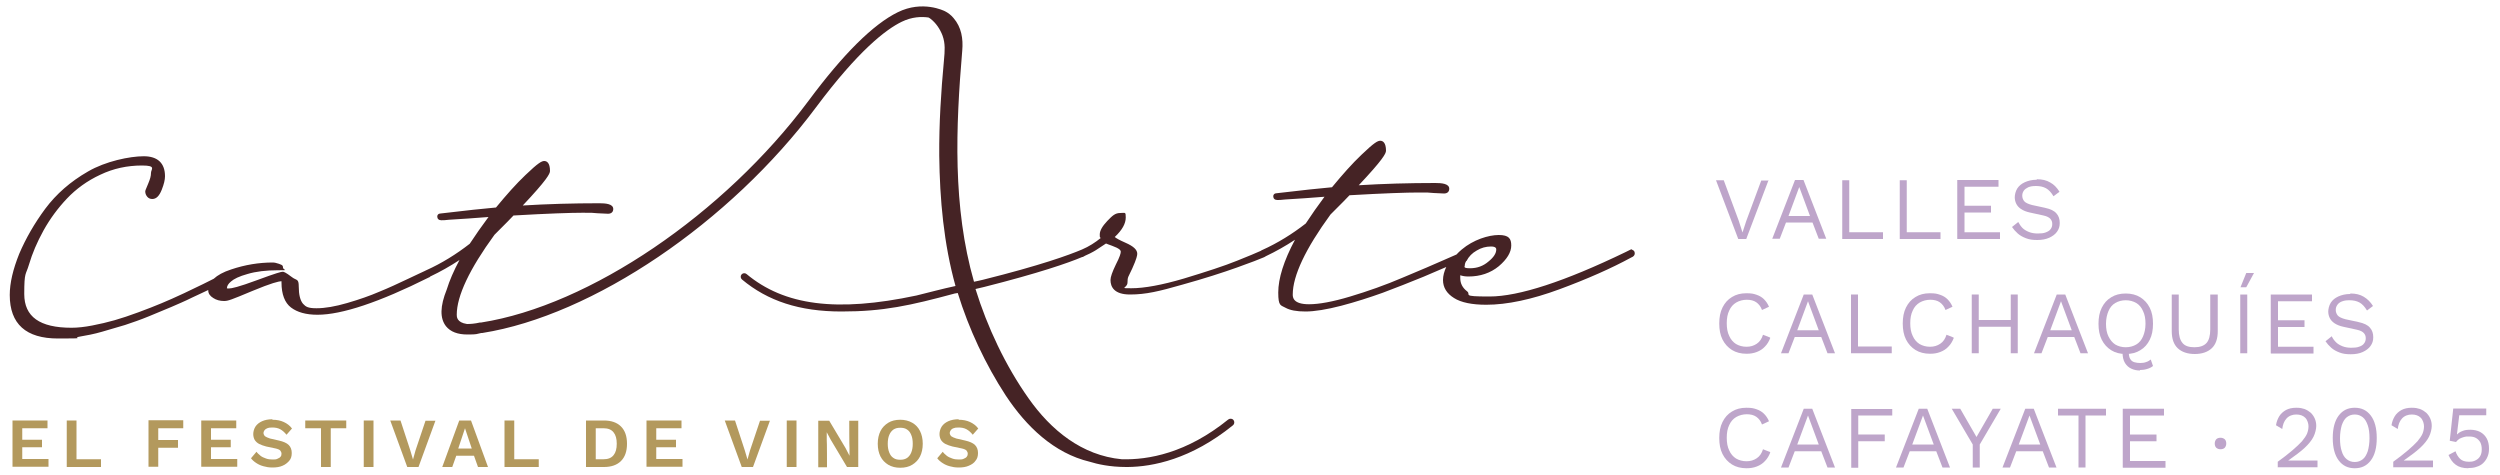 <?xml version="1.0" encoding="UTF-8"?>
<svg xmlns="http://www.w3.org/2000/svg" version="1.1" viewBox="0 0 1000 190">
  <defs>
    <style>
      .cls-1 {
        fill: #452325;
      }

      .cls-2 {
        fill: #bea5ca;
      }

      .cls-3 {
        fill: #b3995d;
      }
    </style>
  </defs>
  <!-- Generator: Adobe Illustrator 28.7.1, SVG Export Plug-In . SVG Version: 1.2.0 Build 142)  -->
  <g>
    <g id="Capa_3">
      <g>
        <g>
          <path class="cls-2" d="M707.4,72.1l-8.9,23.5h-3.2l-8.9-23.5h3.1l6,16.2,1.5,4.7,1.5-4.6,6-16.2h3.1Z"/>
          <path class="cls-2" d="M730.5,95.5h-3l-2.5-6.5h-10.6l-2.5,6.5h-3l9.1-23.5h3.4l9.1,23.5ZM715.4,86.4h8.6l-4.3-11.6-4.3,11.6Z"/>
          <path class="cls-2" d="M739.8,92.9h13.4v2.7h-16.3v-23.5h2.8v20.8Z"/>
          <path class="cls-2" d="M762.8,92.9h13.4v2.7h-16.3v-23.5h2.8v20.8Z"/>
          <path class="cls-2" d="M782.9,95.5v-23.5h16.5v2.7h-13.6v7.6h10.6v2.7h-10.6v7.9h14.2v2.7h-17Z"/>
          <path class="cls-2" d="M814.8,71.7c2.1,0,3.8.4,5.3,1.3,1.5.8,2.7,2.1,3.7,3.7l-2.4,1.8c-.9-1.5-1.9-2.6-3-3.2-1.1-.6-2.4-.9-4-.9s-2.3.2-3.1.5c-.8.4-1.4.8-1.8,1.4-.4.6-.6,1.2-.6,2s.3,1.6.8,2.2,1.6,1.1,3.1,1.5l5.1,1.1c2.3.5,3.8,1.2,4.7,2.3.9,1,1.3,2.3,1.3,3.8s-.4,2.5-1.1,3.5c-.7,1-1.8,1.8-3.1,2.4-1.4.6-2.9.9-4.8.9s-3.2-.2-4.5-.7c-1.3-.5-2.4-1.1-3.3-1.9-.9-.8-1.7-1.7-2.3-2.6l2.5-2c.5.9,1,1.7,1.7,2.4s1.6,1.2,2.6,1.6c1,.4,2.2.6,3.5.6s2.3-.1,3.1-.4,1.6-.7,2-1.3c.5-.6.7-1.3.7-2.1s-.2-1.4-.7-2-1.4-1.1-2.8-1.4l-5.5-1.2c-1.4-.3-2.6-.8-3.5-1.4-.9-.6-1.5-1.3-1.9-2.1-.4-.8-.6-1.7-.6-2.6s.3-2.4,1-3.5c.7-1.1,1.7-1.9,3-2.5,1.3-.6,2.9-1,4.7-1Z"/>
          <path class="cls-2" d="M708.1,135.2c-.5,1.3-1.2,2.5-2.1,3.4-.9,1-2,1.7-3.3,2.2s-2.6.7-4.1.7c-2.2,0-4.2-.5-5.8-1.5-1.6-1-2.9-2.4-3.8-4.2s-1.3-3.9-1.3-6.4.4-4.6,1.3-6.4,2.1-3.2,3.8-4.2c1.6-1,3.5-1.5,5.7-1.5s2.9.2,4.1.6c1.2.4,2.2,1,3,1.8.8.8,1.5,1.8,2,3l-2.8,1.3c-.5-1.4-1.3-2.4-2.3-3.1s-2.3-1-3.8-1-3,.4-4.2,1.1c-1.2.7-2.2,1.8-2.8,3.2-.7,1.4-1,3.1-1,5.1s.3,3.7,1,5.1c.6,1.4,1.6,2.5,2.7,3.2,1.2.7,2.6,1.1,4.2,1.1s2.9-.4,4.1-1.2c1.2-.8,2-2,2.5-3.6l2.8,1.1Z"/>
          <path class="cls-2" d="M734,141.3h-3l-2.5-6.5h-10.6l-2.5,6.5h-3l9.1-23.5h3.4l9.1,23.5ZM718.9,132.1h8.6l-4.3-11.6-4.3,11.6Z"/>
          <path class="cls-2" d="M743.3,138.6h13.4v2.7h-16.3v-23.5h2.8v20.8Z"/>
          <path class="cls-2" d="M781.5,135.2c-.5,1.3-1.2,2.5-2.1,3.4-.9,1-2,1.7-3.3,2.2s-2.6.7-4.1.7c-2.2,0-4.2-.5-5.8-1.5-1.6-1-2.9-2.4-3.8-4.2-.9-1.8-1.3-3.9-1.3-6.4s.4-4.6,1.3-6.4c.9-1.8,2.1-3.2,3.8-4.2,1.6-1,3.5-1.5,5.7-1.5s2.9.2,4.1.6c1.2.4,2.2,1,3,1.8.8.8,1.5,1.8,2,3l-2.8,1.3c-.5-1.4-1.3-2.4-2.3-3.1s-2.3-1-3.8-1-3,.4-4.2,1.1c-1.2.7-2.2,1.8-2.8,3.2-.7,1.4-1,3.1-1,5.1s.3,3.7,1,5.1c.6,1.4,1.6,2.5,2.7,3.2,1.2.7,2.6,1.1,4.2,1.1s2.9-.4,4.1-1.2c1.2-.8,2-2,2.5-3.6l2.8,1.1Z"/>
          <path class="cls-2" d="M791.5,117.8v23.5h-2.8v-23.5h2.8ZM805.6,128v2.7h-15.4v-2.7h15.4ZM807.1,117.8v23.5h-2.8v-23.5h2.8Z"/>
          <path class="cls-2" d="M835.2,141.3h-3l-2.5-6.5h-10.6l-2.5,6.5h-3l9.1-23.5h3.4l9.1,23.5ZM820.1,132.1h8.6l-4.3-11.6-4.3,11.6Z"/>
          <path class="cls-2" d="M850.3,117.4c2.2,0,4.2.5,5.8,1.5,1.6,1,2.9,2.4,3.8,4.2.9,1.8,1.3,3.9,1.3,6.4s-.4,4.6-1.3,6.4c-.9,1.8-2.1,3.2-3.8,4.2-1.6,1-3.5,1.5-5.8,1.5s-4.2-.5-5.8-1.5c-1.6-1-2.9-2.4-3.8-4.2s-1.3-3.9-1.3-6.4.4-4.6,1.3-6.4,2.1-3.2,3.8-4.2c1.6-1,3.5-1.5,5.8-1.5ZM850.3,120.1c-1.6,0-3,.4-4.2,1.1-1.2.7-2.1,1.8-2.7,3.2s-1,3.1-1,5.1.3,3.7,1,5.1,1.6,2.5,2.7,3.2c1.2.7,2.6,1.1,4.2,1.1s3-.4,4.2-1.1c1.2-.7,2.1-1.8,2.7-3.2.6-1.4,1-3.1,1-5.1s-.3-3.7-1-5.1c-.6-1.4-1.5-2.5-2.7-3.2-1.2-.7-2.6-1.1-4.2-1.1ZM856,148.2c-1.2,0-2.3-.2-3.4-.7s-1.9-1.2-2.6-2.3c-.7-1.1-1-2.6-1-4.5s0-.4,0-.7c0-.2,0-.5,0-.7h2.5c0,.3,0,.5,0,.7,0,.2,0,.4,0,.6,0,1.4.2,2.4.6,3,.4.7,1,1.1,1.7,1.3.7.2,1.5.3,2.3.3s1.7-.1,2.4-.4c.7-.2,1.3-.6,1.8-1l.9,2.6c-.6.5-1.4.9-2.4,1.2-1,.3-2,.4-2.8.4Z"/>
          <path class="cls-2" d="M887.1,117.8v14.7c0,3-.8,5.3-2.4,6.8-1.6,1.5-3.9,2.3-6.8,2.3s-5.2-.8-6.8-2.3c-1.6-1.5-2.4-3.8-2.4-6.8v-14.7h2.8v14c0,2.4.5,4.2,1.5,5.4s2.6,1.7,4.8,1.7,3.8-.6,4.8-1.7,1.5-3,1.5-5.4v-14h2.8Z"/>
          <path class="cls-2" d="M898.9,117.8v23.5h-2.8v-23.5h2.8ZM898.6,109.2h3l-3.1,5.7h-2.3l2.3-5.7Z"/>
          <path class="cls-2" d="M908.3,141.3v-23.5h16.5v2.7h-13.6v7.6h10.6v2.7h-10.6v7.9h14.2v2.7h-17Z"/>
          <path class="cls-2" d="M940.2,117.4c2.1,0,3.8.4,5.3,1.3s2.7,2.1,3.7,3.7l-2.4,1.8c-.9-1.5-1.9-2.6-3-3.2-1.1-.6-2.4-.9-4-.9s-2.3.2-3.1.5-1.4.8-1.8,1.4c-.4.6-.6,1.2-.6,2s.3,1.6.8,2.2c.5.6,1.6,1.1,3.1,1.5l5.1,1.1c2.3.5,3.8,1.2,4.7,2.3.9,1,1.3,2.3,1.3,3.8s-.4,2.5-1.1,3.5-1.8,1.8-3.1,2.4-2.9.9-4.8.9-3.2-.2-4.5-.7c-1.3-.5-2.4-1.1-3.3-1.9-.9-.8-1.7-1.7-2.3-2.6l2.5-2c.4.9,1,1.7,1.7,2.4s1.6,1.2,2.6,1.6c1,.4,2.2.6,3.5.6s2.3-.1,3.1-.4c.9-.3,1.6-.7,2-1.3.5-.6.7-1.3.7-2.1s-.2-1.4-.7-2c-.5-.6-1.4-1.1-2.8-1.4l-5.5-1.2c-1.4-.3-2.6-.8-3.5-1.4-.9-.6-1.5-1.3-1.9-2.1-.4-.8-.6-1.7-.6-2.6s.3-2.4,1-3.5c.7-1.1,1.7-1.9,3-2.5,1.3-.6,2.9-1,4.7-1Z"/>
          <path class="cls-2" d="M708.1,181c-.5,1.3-1.2,2.5-2.1,3.4-.9,1-2,1.7-3.3,2.2s-2.6.7-4.1.7c-2.2,0-4.2-.5-5.8-1.5-1.6-1-2.9-2.4-3.8-4.2s-1.3-3.9-1.3-6.4.4-4.6,1.3-6.4,2.1-3.2,3.8-4.2c1.6-1,3.5-1.5,5.7-1.5s2.9.2,4.1.6c1.2.4,2.2,1,3,1.8.8.8,1.5,1.8,2,3l-2.8,1.3c-.5-1.4-1.3-2.4-2.3-3.1s-2.3-1-3.8-1-3,.4-4.2,1.1c-1.2.7-2.2,1.8-2.8,3.2-.7,1.4-1,3.1-1,5.1s.3,3.7,1,5.1c.6,1.4,1.6,2.5,2.7,3.2,1.2.7,2.6,1.1,4.2,1.1s2.9-.4,4.1-1.2c1.2-.8,2-2,2.5-3.6l2.8,1.1Z"/>
          <path class="cls-2" d="M734,187h-3l-2.5-6.5h-10.6l-2.5,6.5h-3l9.1-23.5h3.4l9.1,23.5ZM718.9,177.8h8.6l-4.3-11.6-4.3,11.6Z"/>
          <path class="cls-2" d="M756.9,166.2h-13.6v7.6h10.6v2.7h-10.6v10.6h-2.8v-23.5h16.4v2.7Z"/>
          <path class="cls-2" d="M780,187h-3l-2.5-6.5h-10.6l-2.5,6.5h-3l9.1-23.5h3.4l9.1,23.5ZM764.9,177.8h8.6l-4.3-11.6-4.3,11.6Z"/>
          <path class="cls-2" d="M800.3,163.5l-8.4,14.3v9.2h-2.8v-9.2l-8.4-14.3h3.4l4.6,8,1.9,3.3,1.9-3.3,4.6-8h3.4Z"/>
          <path class="cls-2" d="M822.6,187h-3l-2.5-6.5h-10.6l-2.5,6.5h-3l9.1-23.5h3.4l9.1,23.5ZM807.5,177.8h8.6l-4.3-11.6-4.3,11.6Z"/>
          <path class="cls-2" d="M842.4,163.5v2.7h-8.2v20.8h-2.8v-20.8h-8.2v-2.7h19.2Z"/>
          <path class="cls-2" d="M849.1,187v-23.5h16.5v2.7h-13.6v7.6h10.6v2.7h-10.6v7.9h14.2v2.7h-17Z"/>
          <path class="cls-2" d="M888.2,175.1c.7,0,1.2.2,1.7.6.4.4.6,1,.6,1.7s-.2,1.2-.6,1.7c-.4.4-1,.6-1.7.6s-1.2-.2-1.7-.6c-.4-.4-.6-1-.6-1.7s.2-1.2.6-1.7c.4-.4,1-.6,1.7-.6Z"/>
          <path class="cls-2" d="M911.1,187v-2.3c2.3-1.7,4.3-3.2,5.9-4.6s2.8-2.5,3.8-3.6c.9-1.1,1.6-2.1,2-3,.4-1,.6-2,.6-3s-.4-2.5-1.3-3.4c-.9-.9-2.1-1.3-3.6-1.3s-2.9.5-3.9,1.6c-1,1.1-1.5,2.5-1.7,4.2l-2.5-1.5c.2-1.4.7-2.6,1.3-3.6s1.6-1.9,2.7-2.5c1.1-.6,2.5-.9,4.1-.9s2.3.2,3.3.5c1,.4,1.8.9,2.5,1.5.7.7,1.2,1.4,1.6,2.3.4.9.6,1.9.6,3s-.4,2.9-1.1,4.3c-.7,1.4-1.9,2.9-3.5,4.4-1.6,1.5-3.9,3.2-6.6,5.1h0c.3,0,.6,0,1.1,0,.5,0,.9,0,1.4,0,.5,0,.8,0,1,0h8.2v2.7h-15.8Z"/>
          <path class="cls-2" d="M941.9,187.3c-2.7,0-4.8-1-6.4-3.1-1.6-2.1-2.4-5.1-2.4-9s.8-6.9,2.4-9c1.6-2.1,3.7-3.1,6.4-3.1s4.8,1,6.4,3.1c1.6,2.1,2.4,5.1,2.4,9s-.8,6.9-2.4,9-3.7,3.1-6.4,3.1ZM941.9,184.8c1.3,0,2.3-.4,3.2-1.1s1.5-1.8,2-3.2c.4-1.4.7-3.2.7-5.2s-.2-3.8-.7-5.2-1.1-2.5-2-3.2c-.9-.7-1.9-1.1-3.2-1.1s-2.3.4-3.2,1.1c-.9.7-1.5,1.8-2,3.2-.4,1.4-.7,3.2-.7,5.2s.2,3.8.7,5.2c.4,1.4,1.1,2.5,2,3.2s1.9,1.1,3.2,1.1Z"/>
          <path class="cls-2" d="M957.3,187v-2.3c2.3-1.7,4.3-3.2,5.9-4.6s2.8-2.5,3.8-3.6c.9-1.1,1.6-2.1,2-3,.4-1,.6-2,.6-3s-.4-2.5-1.3-3.4c-.9-.9-2.1-1.3-3.6-1.3s-2.9.5-3.9,1.6c-1,1.1-1.5,2.5-1.7,4.2l-2.5-1.5c.2-1.4.7-2.6,1.3-3.6s1.6-1.9,2.7-2.5c1.1-.6,2.5-.9,4.1-.9s2.3.2,3.3.5c1,.4,1.8.9,2.5,1.5.7.7,1.2,1.4,1.6,2.3.4.9.6,1.9.6,3s-.4,2.9-1.1,4.3c-.7,1.4-1.9,2.9-3.5,4.4-1.6,1.5-3.9,3.2-6.6,5.1h0c.3,0,.6,0,1.1,0s.9,0,1.4,0c.5,0,.8,0,1,0h8.2v2.7h-15.8Z"/>
          <path class="cls-2" d="M987.3,187.3c-2.1,0-3.8-.5-5-1.4-1.3-.9-2.2-2.3-2.9-3.9l2.8-1.5c.4,1.2,1,2.2,1.8,3,.8.8,2,1.2,3.5,1.2s2-.2,2.8-.6c.8-.4,1.4-1,1.8-1.7.4-.7.6-1.6.6-2.7s-.2-2-.6-2.8c-.4-.7-1-1.3-1.7-1.7-.7-.4-1.6-.6-2.7-.6s-1.5,0-2.1.2c-.7.2-1.2.4-1.8.7-.5.3-1,.8-1.4,1.3l-2.5-.5,1.4-12.9h13.2v2.7h-10.8l-.9,7.4v.3c0,0,0,0,0,0,.6-.6,1.3-1.1,2.2-1.4.9-.4,1.9-.5,3.2-.5s2.8.3,3.9.9c1.1.6,2,1.5,2.6,2.6.6,1.1.9,2.5.9,4s-.2,2.3-.6,3.3c-.4,1-1,1.8-1.7,2.5-.7.7-1.6,1.2-2.6,1.5-1,.4-2.1.5-3.3.5Z"/>
        </g>
        <g>
          <path class="cls-3" d="M5,186.8v-18.6h14v3.1h-10.1v4.6h7.9v3h-7.9v4.7h10.5v3.1H5Z"/>
          <path class="cls-3" d="M30.6,183.7h9.8v3.1h-13.7v-18.6h3.9v15.5Z"/>
          <path class="cls-3" d="M73.3,171.3h-10v4.7h7.9v3.1h-7.9v7.6h-3.9v-18.6h13.9v3.1Z"/>
          <path class="cls-3" d="M80.5,186.8v-18.6h14v3.1h-10.1v4.6h7.9v3h-7.9v4.7h10.5v3.1h-14.4Z"/>
          <path class="cls-3" d="M109,167.9c1.7,0,3.2.3,4.5.9,1.3.6,2.4,1.4,3.3,2.6l-2.2,2.5c-.8-1-1.6-1.7-2.5-2.2-.9-.5-2-.7-3.2-.7s-1.4.1-2,.3c-.5.2-.9.5-1.1.8s-.4.7-.4,1.1.2.9.6,1.3c.4.3,1.1.6,2,.9l3.5.8c1.8.4,3.2,1,4,1.8.8.8,1.2,1.9,1.2,3.2s-.3,2.3-1,3.1-1.5,1.5-2.7,2c-1.1.5-2.5.7-4,.7s-2.5-.2-3.6-.5-2-.7-2.9-1.3c-.8-.5-1.6-1.2-2.1-1.9l2.2-2.6c.4.6,1,1.1,1.6,1.6.6.5,1.4.8,2.2,1.1.8.3,1.7.4,2.6.4s1.4,0,2-.3.9-.4,1.2-.8c.3-.3.4-.7.4-1.2s-.2-.9-.5-1.3c-.3-.3-.9-.6-1.8-.8l-3.8-.8c-1.1-.3-2-.6-2.8-1-.8-.4-1.4-1-1.8-1.6-.4-.7-.6-1.5-.6-2.4s.3-2.1.9-3c.6-.9,1.5-1.6,2.6-2.1,1.1-.5,2.5-.8,4.1-.8Z"/>
          <path class="cls-3" d="M138.5,168.2v3.1h-6.2v15.5h-3.9v-15.5h-6.3v-3.1h16.4Z"/>
          <path class="cls-3" d="M149.4,168.2v18.6h-3.9v-18.6h3.9Z"/>
          <path class="cls-3" d="M174.2,168.2l-6.8,18.6h-4.5l-6.8-18.6h4.1l3.9,11.9,1.1,3.7,1-3.6,4-11.9h4Z"/>
          <path class="cls-3" d="M195.2,186.8h-4l-1.6-4.5h-7.1l-1.6,4.5h-4l6.8-18.6h4.7l6.8,18.6ZM183.3,179.4h5.4l-2.7-8.1-2.7,8.1Z"/>
          <path class="cls-3" d="M205.7,183.7h9.8v3.1h-13.7v-18.6h3.9v15.5Z"/>
          <path class="cls-3" d="M241.6,168.2c2.9,0,5.2.8,6.8,2.4,1.6,1.6,2.4,3.9,2.4,6.9s-.8,5.3-2.4,6.9-3.9,2.4-6.8,2.4h-7.2v-18.6h7.2ZM241.4,183.7c1.8,0,3.1-.5,4-1.6.9-1.1,1.3-2.6,1.3-4.6s-.4-3.5-1.3-4.6c-.9-1.1-2.2-1.6-4-1.6h-3.1v12.4h3.1Z"/>
          <path class="cls-3" d="M258.6,186.8v-18.6h14v3.1h-10.1v4.6h7.9v3h-7.9v4.7h10.5v3.1h-14.4Z"/>
          <path class="cls-3" d="M308,168.2l-6.8,18.6h-4.5l-6.8-18.6h4.1l3.9,11.9,1.1,3.7,1-3.6,4-11.9h4Z"/>
          <path class="cls-3" d="M318.6,168.2v18.6h-3.9v-18.6h3.9Z"/>
          <path class="cls-3" d="M343.3,168.2v18.6h-4.5l-6.5-10.9-1.6-3h0v3.2c.1,0,.1,10.8.1,10.8h-3.5v-18.6h4.4l6.5,10.9,1.6,3.1h0v-3.2c-.1,0-.1-10.8-.1-10.8h3.5Z"/>
          <path class="cls-3" d="M360.1,167.9c1.8,0,3.4.4,4.8,1.2s2.4,1.9,3.1,3.3,1.1,3.1,1.1,5.1-.4,3.7-1.1,5.1-1.8,2.5-3.1,3.3-2.9,1.2-4.8,1.2-3.4-.4-4.8-1.2c-1.3-.8-2.4-1.9-3.1-3.3s-1.1-3.1-1.1-5.1.4-3.7,1.1-5.1,1.8-2.5,3.1-3.3c1.3-.8,2.9-1.2,4.8-1.2ZM360.1,171.1c-1.1,0-1.9.2-2.7.7-.7.5-1.3,1.2-1.7,2.2-.4.9-.6,2.1-.6,3.5s.2,2.5.6,3.5.9,1.7,1.7,2.2c.7.5,1.6.7,2.7.7s1.9-.2,2.7-.7c.7-.5,1.3-1.2,1.7-2.2s.6-2.1.6-3.5-.2-2.6-.6-3.5c-.4-1-.9-1.7-1.7-2.2-.7-.5-1.6-.7-2.7-.7Z"/>
          <path class="cls-3" d="M383.5,167.9c1.7,0,3.2.3,4.5.9,1.3.6,2.4,1.4,3.3,2.6l-2.2,2.5c-.8-1-1.6-1.7-2.5-2.2s-2-.7-3.2-.7-1.4.1-2,.3-.9.5-1.1.8c-.2.3-.4.7-.4,1.1s.2.9.6,1.3c.4.3,1.1.6,2,.9l3.5.8c1.8.4,3.2,1,4,1.8.8.8,1.2,1.9,1.2,3.2s-.3,2.3-1,3.1c-.6.9-1.5,1.5-2.7,2-1.1.5-2.5.7-4,.7s-2.5-.2-3.6-.5c-1.1-.3-2-.7-2.9-1.3-.8-.5-1.6-1.2-2.1-1.9l2.2-2.6c.4.6,1,1.1,1.6,1.6.6.5,1.4.8,2.2,1.1.8.3,1.7.4,2.6.4s1.4,0,2-.3.9-.4,1.2-.8.4-.7.4-1.2-.2-.9-.5-1.3c-.3-.3-.9-.6-1.8-.8l-3.8-.8c-1.1-.3-2-.6-2.8-1-.8-.4-1.4-1-1.8-1.6-.4-.7-.6-1.5-.6-2.4s.3-2.1.9-3c.6-.9,1.5-1.6,2.6-2.1,1.1-.5,2.5-.8,4.1-.8Z"/>
        </g>
        <path class="cls-1" d="M653,99.6c-.2,0-.4,0-1.1.4l-1.6.8c-24.4,11.8-42.8,17.8-54.5,17.8s-7.1-.7-9-2.1c-1.8-1.4-2.7-3.1-2.7-5.3s0-.7,0-1.1c.9.3,1.9.5,3.3.5,4.7,0,8.8-1.4,12.1-4.1,3.3-2.8,5-5.6,5-8.3s-.9-4.2-5-4.2-10.2,1.9-14.8,5.8c-.8.7-1.5,1.3-2.1,2-1.3.6-2.9,1.3-4.8,2.1-4.1,1.8-9.6,4.2-16.6,7.1-7,3-14.1,5.5-21.1,7.6-7,2.1-12.5,3.1-16.5,3.1-6.5,0-6.5-2.9-6.5-3.9,0-7.5,5.1-18.3,15.1-32,4.3-4.3,6.8-6.8,7.6-7.7,13.7-.8,23-1.1,27.6-1.1s3.4,0,6,.2c2.6.1,4,.2,4.2.2,1.3,0,2.1-.7,2.1-1.9,0-2.1-3.2-2.3-5.6-2.3-10.6,0-20.9.3-30.6.9,9.6-10.2,10.9-12.7,10.9-13.8,0-3.3-1.3-4-2.3-4s-2.4.7-7.5,5.6c-3.7,3.5-7.6,7.9-11.8,13-4.6.4-12.1,1.2-22.2,2.4-.9,0-1.3.6-1.3,1.2,0,.9.6,1.5,1.6,1.5s1.3,0,3.1-.2c1.8-.1,4.4-.3,7.8-.5,2.8-.2,5.5-.4,8-.6-2.7,3.6-5.2,7.2-7.5,10.7-5.4,4.2-11.2,7.8-17.4,10.6-.2,0-.3.2-.5.3-1.7.8-4.9,2.1-9.6,4-5.2,2.1-12.3,4.4-21.2,7.1-8.8,2.6-15.9,3.9-21.1,3.9s-1.5,0-1.5-2.3.3-2.1,1.9-5.6c1.8-4,2-5.3,2-5.9,0-1.6-1.5-3-4.7-4.4-2.5-1.1-3.7-1.8-4.3-2.3,3-2.8,4.4-5.4,4.4-7.8s-.2-1.8-2.2-1.8-3.1,1-5.2,3.2c-2,2.1-3,3.9-3,5.4s.1,1,.4,1.4c-2.2,1.8-4.7,3.4-7.5,4.6-5.2,2.2-16.4,6.3-39.6,12.1-1.1.3-2.3.5-3.6.8-8.6-30-7.3-61.8-4.7-92.5.4-4.7-.3-9.3-3.5-13-1-1.2-2.2-2.1-3.4-2.7h0c-.4-.2-9-4.5-18.9.4-9.8,4.8-21.8,16.7-35.6,35.3-33.9,45.5-87.7,82-131,88.8h-.5c-2.2.5-3.8.6-5.2.6-4.1-.6-4.1-2.9-4.1-3.7,0-7.5,5.1-18.3,15.1-32,4.3-4.3,6.8-6.8,7.6-7.7,13.7-.8,23-1.1,27.6-1.1s3.3,0,6,.2c2.6.1,4,.2,4.2.2,1.3,0,2.1-.7,2.1-1.9,0-2.1-3.2-2.3-5.6-2.3-10.6,0-20.9.3-30.6.9,9.6-10.2,10.9-12.7,10.9-13.8,0-3.3-1.3-4-2.3-4s-2.4.7-7.5,5.6c-3.7,3.5-7.6,7.9-11.8,13-4.6.4-12.2,1.2-22.2,2.4-.9,0-1.3.6-1.3,1.2,0,.9.6,1.5,1.6,1.5s1.3,0,3.1-.2c1.8-.1,4.4-.3,7.8-.5,2.8-.2,5.5-.4,8-.6-2.7,3.6-5.2,7.2-7.5,10.7-5.4,4.2-11.2,7.8-17.4,10.6-.1,0-.2.1-.4.2-1,.4-3.1,1.5-6.6,3.1-4.2,2-8.1,3.8-11.8,5.3-3.7,1.6-8,3.1-12.8,4.5-4.8,1.4-8.9,2.1-12.3,2.1s-4.3-.6-5.4-1.8c-1.1-1.3-1.7-3.6-1.7-6.9s-.9-2.3-2.8-3.8c-2.5-1.9-3.2-2.1-3.6-2.1-.6,0-2.3.4-10.4,3.4-7.3,2.7-10.1,3.3-11.2,3.3s-.7-.2-.7-.3c0-.7.5-1.6,1.6-2.5,1.1-1,3.3-2.1,6.6-3,3.3-1,7.4-1.5,12.2-1.5s2,0,2-1.1-.8-1.1-1.7-1.5c-.9-.3-1.7-.5-2.4-.5-5.5,0-11.1.9-16.7,2.8-3.1,1-5.4,2.3-6.9,3.7l-4.2,2.1c-1.7.8-4.3,2.1-7.7,3.7-3.5,1.6-6.5,3-9,4-2.6,1.1-5.7,2.3-9.2,3.6-3.5,1.3-6.8,2.4-9.6,3.2-2.8.8-5.8,1.5-8.9,2.1-3.1.6-5.9.9-8.3.9-12.7,0-18.9-4.4-18.9-13.5s.6-7.4,1.9-11.8c1.3-4.4,3.2-8.9,5.8-13.6,2.6-4.7,5.8-9,9.4-12.8,3.6-3.8,8.1-7.1,13.3-9.5,5.2-2.5,10.8-3.7,16.7-3.7s3.6,1.5,3.6,2.9-.4,2.6-1.1,4.3c-1.2,2.7-1.2,3-1.2,3.2,0,.8.3,1.5.8,2.1.5.6,1.2.9,2,.9,1.6,0,2.8-1.2,3.8-3.7.9-2.3,1.3-4,1.3-5.4,0-5.2-2.9-8-8.5-8s-15.3,2-22.3,6.1c-7,4-12.7,9-17.1,14.9-4.3,5.8-7.8,11.9-10.4,18-2.5,6.2-3.8,11.7-3.8,16.5,0,11.6,6.5,17.4,19.3,17.4s5.4-.2,8.4-.7c3-.5,6.1-1.1,9.2-2,3.1-.9,6.2-1.8,9.2-2.7,3-1,6.2-2.1,9.6-3.5,3.4-1.4,6.3-2.6,8.9-3.7,2.5-1.1,5.4-2.3,8.4-3.8,2.7-1.3,4.8-2.2,6.4-3,0,0,0,.1,0,.2,0,1.2.7,2.2,2,3,1.2.8,2.7,1.2,4.3,1.2s2.7-.4,11.3-4c7.7-3.2,10.6-3.9,11.7-3.9,0,0,0,.1,0,.5,0,4.7,1.3,8.1,3.8,10,2.5,1.9,6,2.9,10.6,2.9,9.7,0,24.7-5,44.5-14.9.3-.1.5-.2.6-.4,4-1.9,7.9-4.1,11.7-6.6-2.3,4.3-4,8.2-5.1,11.8-2.7,6.7-2.8,11.5-.3,14.7,1.8,2.2,4.6,3.3,8.6,3.3s3.5-.2,5.5-.6h.4c44.2-7,99.1-44.1,133.6-90.4,16.8-22.5,27.8-31,34.2-34.1,4.1-2,7.9-2.1,10.7-1.7.3.2.6.3.8.5,2.2,1.7,3.8,4.1,4.8,6.7,1.2,3.3.9,6.3.6,9.7-1.2,12.8-2,25.6-1.9,38.4.2,17.5,1.8,35.2,6.5,52.1-5.2,1.1-10.7,2.6-15.6,3.8-32,6.8-52.9,4-68-8.6-.6-.5-1.5-.4-2,.2-.5.6-.4,1.5.2,2,10.3,8.6,23,12.8,39.8,12.8s27.5-2.4,45.3-7.2c.4,0,.8-.2,1.2-.2,4.4,14.3,11.1,28.6,19.2,41,8.2,12.4,19.3,23.1,33.6,26.5,2.9.9,7.9,2.1,14.6,2.1s.4,0,.6,0c10-.1,25.3-3.1,42.1-16.7.6-.5.7-1.4.2-2.1-.5-.6-1.4-.7-2.1-.2-16.7,13.5-32,16.2-42.6,15.9-15.9-1.5-28.3-11.6-37.3-24.4-9.2-13-16.5-28.5-21.2-43.7,1.3-.3,2.4-.6,3.4-.8,22.1-5.6,33.6-9.6,39.3-12,.1,0,.3,0,.4-.1.2-.1.4-.2.7-.4,3.2-1.4,4.2-2.2,4.3-2.2,0,0,0,0,0,0,1.4-.9,2.8-1.8,4.1-2.7.4.2,1.1.4,2.4.9,1.4.5,2.4,1,2.9,1.4.5.4.6.7.6,1,0,.6-.3,1.9-2,5.2-1.4,2.9-2.1,4.9-2.1,6.1,0,2.7,1.4,5.8,7.8,5.8s11.7-1.3,20.8-3.9c9-2.5,16.4-4.9,22-6.9,5.6-2,9.2-3.4,10.8-4.1.3-.1.5-.3.7-.4,4-1.9,7.9-4.1,11.7-6.6-4.5,8.4-6.7,15.5-6.7,21.1s1,5,2.9,6.1c1.8,1,4.4,1.5,8,1.5s8.5-.8,14.3-2.3c5.7-1.5,11.3-3.3,16.6-5.2,5.3-2,10.7-4.1,16.3-6.4,3.8-1.6,6.8-2.9,9.1-3.9-.8,1.7-1.3,3.5-1.3,5.2,0,3,1.5,5.4,4.4,7.2,2.8,1.8,7.2,2.7,12.9,2.7,8.3,0,18.2-2.1,29.3-6.2,11.1-4.1,20.8-8.4,28.7-12.7,1.1-.4,1.4-1.1,1.4-1.6,0-1.1-.7-1.5-1.4-1.5ZM586.6,104.4h0c.9-1.8,2.3-3.2,4.1-4.2,1.8-1.1,3.7-1.6,5.7-1.6s2.1.8,2.1,1.2c0,1.5-1,3.1-3.1,4.8-2.1,1.8-4.5,2.7-7.4,2.7s-2.1-.7-2.1-1c0-.6.2-1.3.6-1.9Z"/>
      </g>
    </g>
  </g>
</svg>